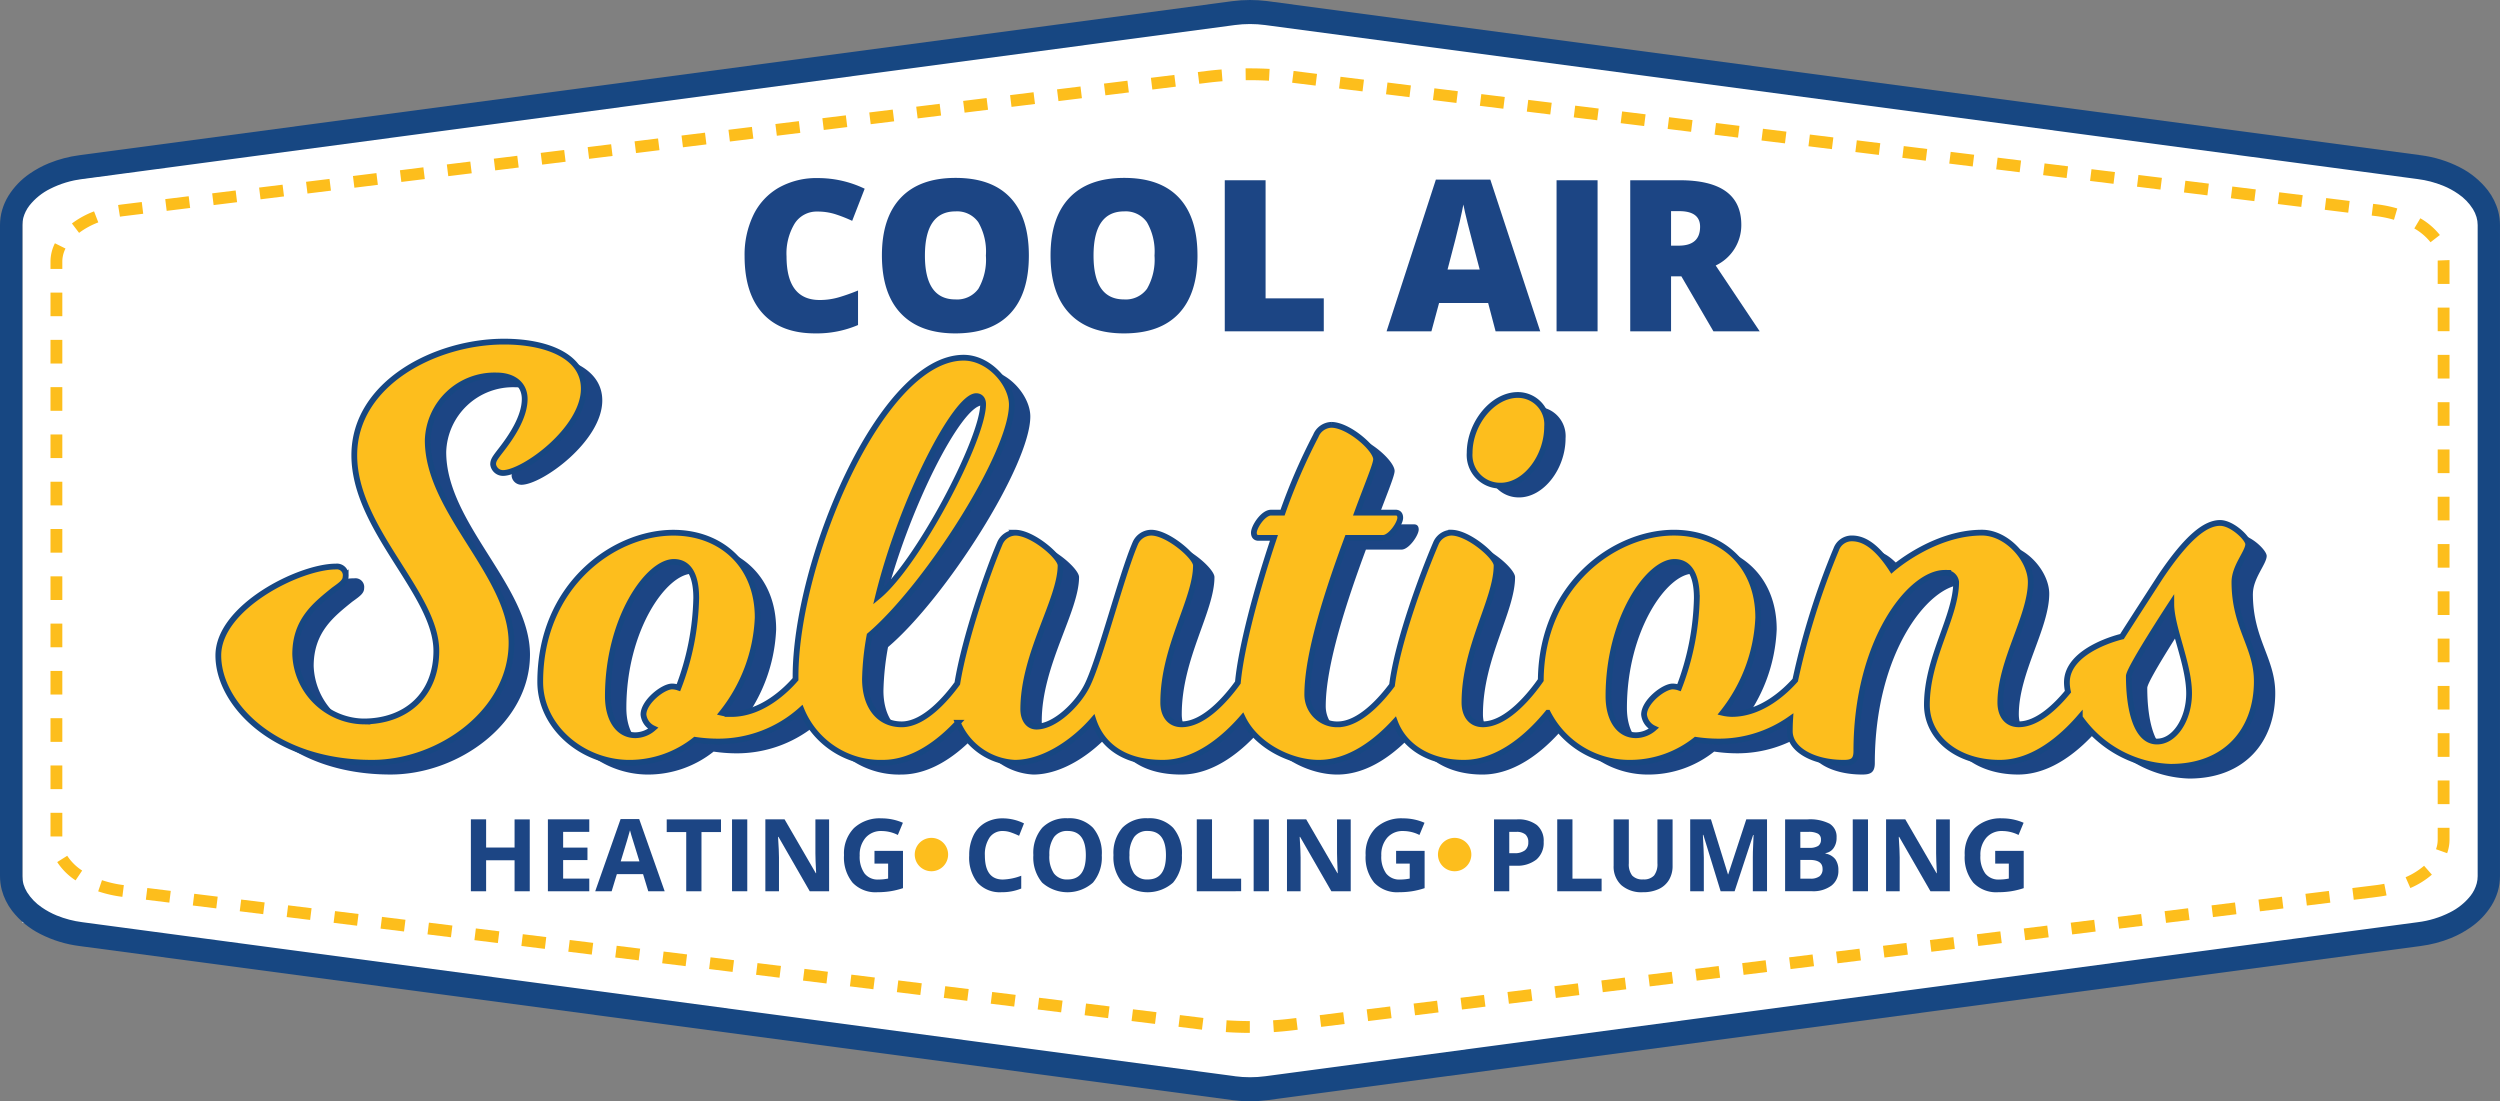 <?xml version="1.0" encoding="UTF-8"?> <svg xmlns="http://www.w3.org/2000/svg" xmlns:xlink="http://www.w3.org/1999/xlink" width="365.138" height="160.841" viewBox="0 0 365.138 160.841"><rect x="0" y="0" width="365.138" height="160.841" fill="#808080" stroke="none"/><defs><clipPath id="clip-path"><rect id="Rectangle_25700" data-name="Rectangle 25700" width="365.138" height="160.842" fill="none"></rect></clipPath><clipPath id="clip-path-2"><path id="Path_182133" data-name="Path 182133" d="M185.038.153l.142.018-.27-.035Zm-4.677,157.031L12,134.688a14.887,14.887,0,0,1-3.7-.97,11.466,11.466,0,0,1-2.2-1.193,7.516,7.516,0,0,1-2.151-2.216,4.925,4.925,0,0,1-.519-1.163,4.159,4.159,0,0,1-.169-1.171V32.866A4.123,4.123,0,0,1,3.4,31.825a5.135,5.135,0,0,1,.9-1.808,8.892,8.892,0,0,1,3.018-2.436A14.223,14.223,0,0,1,12,26.154L70.026,18.4,180.361,3.657a16.682,16.682,0,0,1,4.417,0l168.358,22.5a14.876,14.876,0,0,1,3.7.97,11.378,11.378,0,0,1,2.2,1.193,7.516,7.516,0,0,1,2.149,2.214,4.96,4.96,0,0,1,.521,1.164,4.114,4.114,0,0,1,.17,1.171v95.109a4.066,4.066,0,0,1-.135,1.041,5.137,5.137,0,0,1-.9,1.808,8.888,8.888,0,0,1-3.018,2.435,14.264,14.264,0,0,1-4.683,1.429l-168.358,22.5a16.541,16.541,0,0,1-2.209.146,16.727,16.727,0,0,1-2.208-.146M182.569,0a19.959,19.959,0,0,0-2.61.172L11.6,22.669a18.028,18.028,0,0,0-4.464,1.177,14.725,14.725,0,0,0-2.815,1.529,10.905,10.905,0,0,0-3.1,3.242,8.489,8.489,0,0,0-.9,2.022A7.909,7.909,0,0,0,0,32.866v95.109a7.974,7.974,0,0,0,.254,1.988,8.775,8.775,0,0,0,1.517,3.077,12.133,12.133,0,0,0,4.13,3.381,17.386,17.386,0,0,0,5.7,1.752l168.358,22.5a19.924,19.924,0,0,0,5.221,0l168.358-22.5A18.027,18.027,0,0,0,358,137a14.619,14.619,0,0,0,2.815-1.53,10.906,10.906,0,0,0,3.1-3.241,8.646,8.646,0,0,0,.9-2.022,7.909,7.909,0,0,0,.321-2.228V32.866a7.854,7.854,0,0,0-.256-1.988,8.748,8.748,0,0,0-1.514-3.077,12.189,12.189,0,0,0-4.13-3.383,17.433,17.433,0,0,0-5.7-1.75L185.038.153A19.905,19.905,0,0,0,182.569,0Z" transform="translate(0 0)" fill="none"></path></clipPath><linearGradient id="linear-gradient" y1="1" x2="0.004" y2="1" gradientUnits="objectBoundingBox"><stop offset="0" stop-color="#174782"></stop><stop offset="0.495" stop-color="#78b0df"></stop><stop offset="1" stop-color="#174782"></stop></linearGradient></defs><g id="cool-air-solutions-heating-cooling-plumbing" transform="translate(-906.5 323.718)"><g id="Group_74852" data-name="Group 74852" transform="translate(-1158.5 589.834)"><path id="Path_182162" data-name="Path 182162" d="M2067.506-886.814l178.755-24.914L2412.1-890.037l16.03,5.235v100.791l-3.739,4.679-178.128,24.454-178.755-24.454Z" transform="translate(0.779 0.567)" fill="#fff"></path><g id="Group_74851" data-name="Group 74851" transform="translate(2065 -913.552)"><g id="Group_74846" data-name="Group 74846" transform="translate(0 0)"><g id="Group_74845" data-name="Group 74845" clip-path="url(#clip-path)"><path id="Path_182124" data-name="Path 182124" d="M67.022,44.313c2.431,0,4.106,1.257,4.106,3.436,0,2.681-2.011,5.614-3.52,7.541-.838,1.09-1.088,1.425-1.088,2.011a1.453,1.453,0,0,0,1.424,1.257c3.017,0,11.816-6.369,11.816-12.319,0-4.776-5.446-6.871-11.648-6.871-10.056,0-21.872,6.118-21.872,16.592,0,10.811,11.983,20.2,11.983,28.576,0,6.368-4.358,10.308-10.643,10.308a10.174,10.174,0,0,1-9.972-9.806c0-4.944,2.933-7.207,5.615-9.385,1.173-.839,1.759-1.257,1.759-2.011a1.282,1.282,0,0,0-1.425-1.425c-5.362,0-17.178,5.95-17.178,12.989s8.129,15.67,22.458,15.67c9.972,0,20.364-7.541,20.364-17.513S56.966,64.173,56.966,53.783a9.761,9.761,0,0,1,10.056-9.47" transform="translate(8.206 12.247)" fill="#1c4584"></path><path id="Path_182125" data-name="Path 182125" d="M170.3,58.554c3.6,0,6.787-4.19,6.787-8.631a4.278,4.278,0,0,0-4.274-4.61c-3.687,0-7.038,4.19-7.038,8.464a4.469,4.469,0,0,0,4.525,4.776" transform="translate(51.571 14.096)" fill="#1c4584"></path><path id="Path_182126" data-name="Path 182126" d="M309.69,73.924c0-2.262,2.011-4.357,2.011-5.53,0-.838-2.347-3.1-4.106-3.1-2.1,0-4.776,2.011-8.715,7.877-3.856,5.95-5.615,8.715-5.615,8.715s-8.045,1.843-8.045,6.7a6.288,6.288,0,0,0,.156,1.349c-1.71,2.09-4.437,4.768-7.194,4.768-1.677,0-2.683-1.257-2.683-3.185,0-6.034,4.442-12.571,4.442-17.6,0-3.267-3.436-7.207-7.123-7.207-7.123,0-13.157,5.364-13.157,5.364-2.6-4.022-4.608-4.525-5.866-4.525a2.416,2.416,0,0,0-2.263,1.592,109.345,109.345,0,0,0-5.988,19.11c-1.37,1.551-4.868,4.94-9.263,4.94a6.5,6.5,0,0,1-1.34-.168,23.885,23.885,0,0,0,5.194-13.911c0-7.709-5.362-12.4-12.318-12.4-8.664,0-19.311,7.619-19.439,21.536-1.284,1.847-4.847,6.454-8.466,6.454-1.676,0-2.681-1.257-2.681-3.185,0-8.129,4.692-15,4.692-20.028,0-1.257-4.106-4.778-6.62-4.778a2.544,2.544,0,0,0-2.263,1.593c-1.8,4.193-5.6,14.272-6.39,20.676-1.573,2.11-4.734,5.722-7.939,5.722a4.347,4.347,0,0,1-4.441-4.358c0-6.034,3.1-15.42,5.866-22.877h5.2c1.09,0,2.513-2.1,2.513-2.933,0-.5-.252-.755-.67-.755h-5.615c1.509-4.105,2.766-7.039,2.766-7.793,0-1.508-4.022-5.028-6.537-5.028a2.541,2.541,0,0,0-2.262,1.593,85.381,85.381,0,0,0-4.862,11.228h-1.676c-1.173,0-2.513,2.1-2.513,2.933,0,.5.25.755.67.755h2.263c-2.6,7.729-4.808,16.117-5.273,21.131-1.451,2.019-4.81,6.1-8.218,6.1-1.676,0-2.681-1.257-2.681-3.185,0-8.129,4.776-15,4.776-20.028,0-1.257-4.106-4.778-6.537-4.778a2.565,2.565,0,0,0-2.346,1.593c-2.011,4.692-5.2,17.179-7.039,20.782-1.341,2.681-4.694,5.95-7.375,5.95-1.257,0-1.927-1.173-1.927-2.513,0-8.129,5.448-16.006,5.448-21.034,0-1.257-4.106-4.778-6.621-4.778a2.544,2.544,0,0,0-2.263,1.593c-1.682,3.925-5.124,13.776-6.2,20.421-1.5,2.058-4.788,5.976-8.125,5.976-3.435,0-5.362-2.766-5.362-6.621a39.435,39.435,0,0,1,.67-6.369c8.38-7.122,20.782-26.564,20.782-33.687,0-3.017-3.269-6.871-7.039-6.871-12.067,0-24.553,29.749-24.553,46.592,0,.122,0,.243,0,.363-1.27,1.472-4.851,5.084-9.389,5.084a6.51,6.51,0,0,1-1.341-.168A23.878,23.878,0,0,0,94,79.12c0-7.709-5.364-12.4-12.319-12.4-8.715,0-19.441,7.71-19.441,21.789,0,6.536,6.118,11.815,13.073,11.815a15.4,15.4,0,0,0,9.553-3.352,23.184,23.184,0,0,0,3.269.252,18.147,18.147,0,0,0,12.26-4.66,12.479,12.479,0,0,0,11.873,7.76c4.518,0,8.388-3.056,10.978-5.841a9.568,9.568,0,0,0,8.3,5.841c4.358,0,8.8-3.185,11.481-6.285,1.006,3.1,3.771,6.285,10.14,6.285,4.934,0,9.1-3.646,11.662-6.6,1.893,4.008,6.934,6.6,11.13,6.6,4.6,0,8.529-3.169,11.118-5.992,1.353,3.653,5.067,5.992,10.082,5.992,5.332,0,9.765-4.258,12.251-7.3a13.378,13.378,0,0,0,12.05,7.3A15.4,15.4,0,0,0,231,96.969a23.184,23.184,0,0,0,3.269.252A18.1,18.1,0,0,0,244.8,93.934c-.037.6-.055,1.2-.055,1.778,0,2.682,3.436,4.61,7.877,4.61,1.173,0,1.843-.252,1.843-1.676,0-16.09,7.877-26.062,12.9-26.062a1.53,1.53,0,0,1,1.677,1.34c0,5.028-4.274,11.062-4.274,17.933,0,4.694,4.274,8.464,10.642,8.464,4.952,0,9.126-3.671,11.688-6.631a16.812,16.812,0,0,0,13.284,7.218c8.045,0,12.569-5.278,12.569-12.485,0-5.112-3.267-7.877-3.267-14.5M124.081,46.406c.586,0,1.006.418,1.006,1.172,0,5.112-9.554,23.3-15.336,28.073,3.436-13.995,11.313-29.245,14.33-29.245M82.432,89.344a3.016,3.016,0,0,0-.923-.168c-1.34,0-4.189,2.263-4.189,4.106a2.512,2.512,0,0,0,1.424,2.011,4.063,4.063,0,0,1-2.6,1.006c-2.515,0-4.022-2.347-4.022-5.7,0-11.313,5.866-19.61,9.636-19.61,1.927,0,3.269,1.509,3.269,5.28a38.528,38.528,0,0,1-2.6,13.073m146.142,0a3.015,3.015,0,0,0-.922-.168c-1.341,0-4.19,2.263-4.19,4.106a2.511,2.511,0,0,0,1.425,2.011,4.069,4.069,0,0,1-2.6,1.006c-2.513,0-4.022-2.347-4.022-5.7,0-11.313,5.866-19.61,9.638-19.61,1.927,0,3.267,1.509,3.267,5.28a38.528,38.528,0,0,1-2.6,13.073m69.8,7.877c-3.017,0-4.106-4.692-4.106-9.553,0-1.09,6.2-10.559,6.2-10.559,0,3.436,2.6,8.8,2.6,13.073,0,3.771-2.1,7.039-4.692,7.039" transform="translate(19.361 12.804)" fill="#1c4584"></path><path id="Path_182127" data-name="Path 182127" d="M64.962,43c2.431,0,4.106,1.257,4.106,3.436,0,2.681-2.011,5.614-3.52,7.541-.838,1.09-1.088,1.425-1.088,2.011a1.453,1.453,0,0,0,1.424,1.257c3.017,0,11.816-6.369,11.816-12.319,0-4.776-5.446-6.871-11.648-6.871C56,38.058,44.18,44.176,44.18,54.65c0,10.811,11.983,20.2,11.983,28.576,0,6.368-4.358,10.308-10.643,10.308a10.174,10.174,0,0,1-9.972-9.806c0-4.944,2.933-7.207,5.615-9.385,1.173-.839,1.759-1.257,1.759-2.011A1.282,1.282,0,0,0,41.5,70.907c-5.362,0-17.178,5.95-17.178,12.989s8.129,15.67,22.458,15.67c9.972,0,20.364-7.541,20.364-17.514S54.906,62.862,54.906,52.472A9.761,9.761,0,0,1,64.962,43" transform="translate(7.566 11.839)" fill="#fdbe1d"></path><path id="Path_182128" data-name="Path 182128" d="M64.962,43c2.431,0,4.106,1.257,4.106,3.436,0,2.681-2.011,5.614-3.52,7.541-.838,1.09-1.088,1.425-1.088,2.011a1.453,1.453,0,0,0,1.424,1.257c3.017,0,11.816-6.369,11.816-12.319,0-4.776-5.446-6.871-11.648-6.871C56,38.058,44.18,44.176,44.18,54.65c0,10.811,11.983,20.2,11.983,28.576,0,6.368-4.358,10.308-10.643,10.308a10.174,10.174,0,0,1-9.972-9.806c0-4.944,2.933-7.207,5.615-9.385,1.173-.839,1.759-1.257,1.759-2.011A1.282,1.282,0,0,0,41.5,70.907c-5.362,0-17.178,5.95-17.178,12.989s8.129,15.67,22.458,15.67c9.972,0,20.364-7.541,20.364-17.514S54.906,62.862,54.906,52.472A9.761,9.761,0,0,1,64.962,43Z" transform="translate(7.566 11.839)" fill="none" stroke="#174782" stroke-miterlimit="10" stroke-width="0.843"></path><path id="Path_182129" data-name="Path 182129" d="M168.243,57.243c3.6,0,6.787-4.19,6.787-8.631A4.278,4.278,0,0,0,170.756,44c-3.687,0-7.038,4.19-7.038,8.464a4.469,4.469,0,0,0,4.525,4.776" transform="translate(50.931 13.688)" fill="#fdbe1d"></path><path id="Path_182130" data-name="Path 182130" d="M168.243,57.243c3.6,0,6.787-4.19,6.787-8.631A4.278,4.278,0,0,0,170.756,44c-3.687,0-7.038,4.19-7.038,8.464A4.469,4.469,0,0,0,168.243,57.243Z" transform="translate(50.931 13.688)" fill="none" stroke="#174782" stroke-miterlimit="10" stroke-width="0.843"></path><path id="Path_182131" data-name="Path 182131" d="M307.63,72.613c0-2.262,2.011-4.357,2.011-5.53,0-.838-2.347-3.1-4.106-3.1-2.1,0-4.776,2.011-8.715,7.877-3.856,5.95-5.615,8.715-5.615,8.715s-8.045,1.843-8.045,6.7a6.288,6.288,0,0,0,.156,1.349c-1.71,2.09-4.437,4.768-7.194,4.768-1.677,0-2.682-1.257-2.682-3.185,0-6.034,4.442-12.571,4.442-17.6,0-3.267-3.436-7.207-7.123-7.207-7.123,0-13.157,5.364-13.157,5.364-2.6-4.022-4.608-4.525-5.866-4.525a2.416,2.416,0,0,0-2.263,1.592,109.351,109.351,0,0,0-5.988,19.11c-1.37,1.551-4.868,4.94-9.263,4.94a6.5,6.5,0,0,1-1.34-.168,23.885,23.885,0,0,0,5.195-13.911c0-7.709-5.362-12.4-12.318-12.4-8.664,0-19.311,7.619-19.44,21.536-1.284,1.847-4.847,6.454-8.466,6.454-1.676,0-2.681-1.257-2.681-3.185,0-8.129,4.692-15,4.692-20.028,0-1.257-4.106-4.778-6.62-4.778A2.544,2.544,0,0,0,190.983,67c-1.8,4.193-5.6,14.272-6.39,20.676-1.573,2.11-4.734,5.722-7.939,5.722a4.347,4.347,0,0,1-4.441-4.358c0-6.034,3.1-15.42,5.866-22.877h5.2c1.09,0,2.513-2.1,2.513-2.933,0-.5-.252-.755-.67-.755H179.5c1.509-4.105,2.766-7.039,2.766-7.793,0-1.508-4.022-5.028-6.537-5.028a2.541,2.541,0,0,0-2.262,1.593,85.379,85.379,0,0,0-4.862,11.228h-1.676c-1.173,0-2.513,2.1-2.513,2.933,0,.5.25.755.67.755h2.263c-2.6,7.729-4.808,16.117-5.273,21.131-1.451,2.019-4.81,6.1-8.218,6.1-1.676,0-2.681-1.257-2.681-3.185,0-8.129,4.776-15,4.776-20.028,0-1.257-4.106-4.778-6.537-4.778A2.565,2.565,0,0,0,147.075,67c-2.011,4.692-5.2,17.179-7.039,20.782-1.341,2.681-4.694,5.95-7.375,5.95-1.257,0-1.927-1.173-1.927-2.513,0-8.129,5.448-16.006,5.448-21.034,0-1.257-4.106-4.778-6.621-4.778A2.544,2.544,0,0,0,127.3,67c-1.682,3.925-5.124,13.776-6.2,20.421-1.5,2.058-4.788,5.976-8.125,5.976-3.435,0-5.362-2.766-5.362-6.621a39.435,39.435,0,0,1,.67-6.369c8.38-7.122,20.782-26.564,20.782-33.687,0-3.017-3.269-6.871-7.039-6.871-12.067,0-24.553,29.749-24.553,46.592,0,.122,0,.243,0,.363-1.27,1.472-4.851,5.084-9.389,5.084a6.509,6.509,0,0,1-1.341-.168,23.877,23.877,0,0,0,5.2-13.911c0-7.709-5.364-12.4-12.319-12.4-8.715,0-19.441,7.71-19.441,21.789,0,6.536,6.118,11.816,13.073,11.816A15.4,15.4,0,0,0,82.8,95.658a23.184,23.184,0,0,0,3.269.252,18.147,18.147,0,0,0,12.26-4.66,12.479,12.479,0,0,0,11.873,7.76c4.518,0,8.388-3.056,10.978-5.841a9.568,9.568,0,0,0,8.3,5.841c4.358,0,8.8-3.185,11.481-6.285,1.006,3.1,3.771,6.285,10.14,6.285,4.934,0,9.1-3.646,11.662-6.6,1.893,4.008,6.934,6.6,11.13,6.6,4.6,0,8.529-3.169,11.118-5.992,1.353,3.653,5.067,5.992,10.082,5.992,5.332,0,9.765-4.258,12.251-7.3a13.378,13.378,0,0,0,12.05,7.3,15.4,15.4,0,0,0,9.553-3.352,23.185,23.185,0,0,0,3.269.252,18.1,18.1,0,0,0,10.529-3.287c-.037.6-.055,1.2-.055,1.778,0,2.682,3.436,4.61,7.877,4.61,1.173,0,1.843-.252,1.843-1.676,0-16.09,7.877-26.062,12.9-26.062a1.53,1.53,0,0,1,1.677,1.34c0,5.028-4.274,11.062-4.274,17.933,0,4.694,4.274,8.464,10.642,8.464,4.952,0,9.126-3.671,11.688-6.631A16.813,16.813,0,0,0,298.328,99.6c8.045,0,12.569-5.278,12.569-12.485,0-5.112-3.267-7.877-3.267-14.5M123.862,45.462c.587,0,1.006.42,1.006,1.173,0,5.112-9.553,23.3-15.334,28.073,3.435-13.995,11.312-29.246,14.329-29.246M80.372,88.033a3.017,3.017,0,0,0-.923-.168c-1.34,0-4.189,2.263-4.189,4.106a2.513,2.513,0,0,0,1.424,2.011,4.063,4.063,0,0,1-2.6,1.006c-2.515,0-4.022-2.347-4.022-5.7,0-11.313,5.866-19.61,9.636-19.61,1.927,0,3.269,1.509,3.269,5.28a38.528,38.528,0,0,1-2.6,13.073m146.142,0a3.015,3.015,0,0,0-.922-.168c-1.341,0-4.19,2.263-4.19,4.106a2.511,2.511,0,0,0,1.425,2.011,4.069,4.069,0,0,1-2.6,1.006c-2.513,0-4.022-2.347-4.022-5.7,0-11.313,5.866-19.61,9.638-19.61,1.927,0,3.267,1.509,3.267,5.28a38.528,38.528,0,0,1-2.6,13.073m69.8,7.877c-3.017,0-4.106-4.692-4.106-9.553,0-1.09,6.2-10.559,6.2-10.559,0,3.436,2.6,8.8,2.6,13.073,0,3.771-2.1,7.039-4.692,7.039" transform="translate(18.72 12.396)" fill="#fdbe1d"></path><path id="Path_182132" data-name="Path 182132" d="M307.63,72.613c0-2.262,2.011-4.357,2.011-5.53,0-.838-2.347-3.1-4.106-3.1-2.1,0-4.776,2.011-8.715,7.877-3.856,5.95-5.615,8.715-5.615,8.715s-8.045,1.843-8.045,6.7a6.288,6.288,0,0,0,.156,1.349c-1.71,2.09-4.437,4.768-7.194,4.768-1.677,0-2.682-1.257-2.682-3.185,0-6.034,4.442-12.571,4.442-17.6,0-3.267-3.436-7.207-7.123-7.207-7.123,0-13.157,5.364-13.157,5.364-2.6-4.022-4.608-4.525-5.866-4.525a2.416,2.416,0,0,0-2.263,1.592,109.351,109.351,0,0,0-5.988,19.11c-1.37,1.551-4.868,4.94-9.263,4.94a6.5,6.5,0,0,1-1.34-.168,23.885,23.885,0,0,0,5.195-13.911c0-7.709-5.362-12.4-12.318-12.4-8.664,0-19.311,7.619-19.44,21.536-1.284,1.847-4.847,6.454-8.466,6.454-1.676,0-2.681-1.257-2.681-3.185,0-8.129,4.692-15,4.692-20.028,0-1.257-4.106-4.778-6.62-4.778A2.544,2.544,0,0,0,190.983,67c-1.8,4.193-5.6,14.272-6.39,20.676-1.573,2.11-4.734,5.722-7.939,5.722a4.347,4.347,0,0,1-4.441-4.358c0-6.034,3.1-15.42,5.866-22.877h5.2c1.09,0,2.513-2.1,2.513-2.933,0-.5-.252-.755-.67-.755H179.5c1.509-4.105,2.766-7.039,2.766-7.793,0-1.508-4.022-5.028-6.537-5.028a2.541,2.541,0,0,0-2.262,1.593,85.379,85.379,0,0,0-4.862,11.228h-1.676c-1.173,0-2.513,2.1-2.513,2.933,0,.5.25.755.67.755h2.263c-2.6,7.729-4.808,16.117-5.273,21.131-1.451,2.019-4.81,6.1-8.218,6.1-1.676,0-2.681-1.257-2.681-3.185,0-8.129,4.776-15,4.776-20.028,0-1.257-4.106-4.778-6.537-4.778A2.565,2.565,0,0,0,147.075,67c-2.011,4.692-5.2,17.179-7.039,20.782-1.341,2.681-4.694,5.95-7.375,5.95-1.257,0-1.927-1.173-1.927-2.513,0-8.129,5.448-16.006,5.448-21.034,0-1.257-4.106-4.778-6.621-4.778A2.544,2.544,0,0,0,127.3,67c-1.682,3.925-5.124,13.776-6.2,20.421-1.5,2.058-4.788,5.976-8.125,5.976-3.435,0-5.362-2.766-5.362-6.621a39.435,39.435,0,0,1,.67-6.369c8.38-7.122,20.782-26.564,20.782-33.687,0-3.017-3.269-6.871-7.039-6.871-12.067,0-24.553,29.749-24.553,46.592,0,.122,0,.243,0,.363-1.27,1.472-4.851,5.084-9.389,5.084a6.509,6.509,0,0,1-1.341-.168,23.877,23.877,0,0,0,5.2-13.911c0-7.709-5.364-12.4-12.319-12.4-8.715,0-19.441,7.71-19.441,21.789,0,6.536,6.118,11.816,13.073,11.816A15.4,15.4,0,0,0,82.8,95.658a23.184,23.184,0,0,0,3.269.252,18.147,18.147,0,0,0,12.26-4.66,12.479,12.479,0,0,0,11.873,7.76c4.518,0,8.388-3.056,10.978-5.841a9.568,9.568,0,0,0,8.3,5.841c4.358,0,8.8-3.185,11.481-6.285,1.006,3.1,3.771,6.285,10.14,6.285,4.934,0,9.1-3.646,11.662-6.6,1.893,4.008,6.934,6.6,11.13,6.6,4.6,0,8.529-3.169,11.118-5.992,1.353,3.653,5.067,5.992,10.082,5.992,5.332,0,9.765-4.258,12.251-7.3a13.378,13.378,0,0,0,12.05,7.3,15.4,15.4,0,0,0,9.553-3.352,23.185,23.185,0,0,0,3.269.252,18.1,18.1,0,0,0,10.529-3.287c-.037.6-.055,1.2-.055,1.778,0,2.682,3.436,4.61,7.877,4.61,1.173,0,1.843-.252,1.843-1.676,0-16.09,7.877-26.062,12.9-26.062a1.53,1.53,0,0,1,1.677,1.34c0,5.028-4.274,11.062-4.274,17.933,0,4.694,4.274,8.464,10.642,8.464,4.952,0,9.126-3.671,11.688-6.631A16.813,16.813,0,0,0,298.328,99.6c8.045,0,12.569-5.278,12.569-12.485C310.9,82,307.63,79.234,307.63,72.613ZM123.862,45.462c.587,0,1.006.42,1.006,1.173,0,5.112-9.553,23.3-15.334,28.073C112.968,60.714,120.845,45.462,123.862,45.462ZM80.372,88.033a3.017,3.017,0,0,0-.923-.168c-1.34,0-4.189,2.263-4.189,4.106a2.513,2.513,0,0,0,1.424,2.011,4.063,4.063,0,0,1-2.6,1.006c-2.515,0-4.022-2.347-4.022-5.7,0-11.313,5.866-19.61,9.636-19.61,1.927,0,3.269,1.509,3.269,5.28A38.528,38.528,0,0,1,80.372,88.033Zm146.142,0a3.015,3.015,0,0,0-.922-.168c-1.341,0-4.19,2.263-4.19,4.106a2.511,2.511,0,0,0,1.425,2.011,4.069,4.069,0,0,1-2.6,1.006c-2.513,0-4.022-2.347-4.022-5.7,0-11.313,5.866-19.61,9.638-19.61,1.927,0,3.267,1.509,3.267,5.28A38.528,38.528,0,0,1,226.514,88.033Zm69.8,7.877c-3.017,0-4.106-4.692-4.106-9.553,0-1.09,6.2-10.559,6.2-10.559,0,3.436,2.6,8.8,2.6,13.073C301.009,92.642,298.914,95.91,296.317,95.91Z" transform="translate(18.72 12.396)" fill="none" stroke="#174782" stroke-miterlimit="10" stroke-width="0.843"></path></g></g><g id="Group_74848" data-name="Group 74848" transform="translate(0 0)"><g id="Group_74847" data-name="Group 74847" clip-path="url(#clip-path-2)"><rect id="Rectangle_25701" data-name="Rectangle 25701" width="365.138" height="160.842" transform="translate(0 0)" fill="url(#linear-gradient)"></rect></g></g><g id="Group_74850" data-name="Group 74850" transform="translate(0 0)"><g id="Group_74849" data-name="Group 74849" clip-path="url(#clip-path)"><path id="Path_182134" data-name="Path 182134" d="M346.487,126.716c-.4.08-.817.147-1.24.2l-3.428.422.211,1.714,3.428-.422c.464-.056.919-.13,1.362-.216Zm5.813-2.634a10.469,10.469,0,0,1-2.7,1.674l.694,1.581a12.194,12.194,0,0,0,3.145-1.956Zm1.988-5.546v1.729a4.129,4.129,0,0,1-.246,1.4l1.626.582a5.878,5.878,0,0,0,.347-1.978v-1.729Zm0-3.455h1.727v-3.453h-1.727Zm0-6.907h1.727v-3.453h-1.727Zm0-6.907h1.727V97.815h-1.727Zm0-6.907h1.727V90.908h-1.727Zm0-6.907h1.727V84h-1.727Zm0-6.908h1.727V77.093h-1.727Zm0-6.907h1.727V70.186h-1.727Zm0-6.907h1.727V63.279h-1.727Zm0-6.907h1.727V56.373h-1.727Zm0-6.908h1.727V49.464h-1.727Zm0-6.907h1.727V42.558h-1.727Zm0-10.326,0,.156V39.1h1.727V35.841l0-.224ZM350.872,31a8.331,8.331,0,0,1,2.368,2.014l1.365-1.058a10.072,10.072,0,0,0-2.854-2.443Zm-6.224-1.881.6.073a16.706,16.706,0,0,1,2.652.543l.486-1.657a18.362,18.362,0,0,0-2.928-.6l-.6-.073Zm-6.856-.844,3.427.422.211-1.714L338,26.561Zm-6.856-.843,3.427.421.211-1.714-3.427-.422Zm-6.856-.844,3.428.422.211-1.714-3.428-.422Zm-6.854-.844,3.427.422.211-1.714-3.428-.422Zm-6.856-.843,3.427.421.211-1.714-3.427-.422Zm-6.856-.844,3.427.422.211-1.714-3.427-.422Zm-6.856-.844,3.429.422.211-1.714-3.429-.422Zm-6.854-.843,3.427.421.211-1.714-3.428-.422Zm-6.856-.844,3.427.422.211-1.715-3.427-.421Zm-6.856-.844,3.427.422.211-1.714-3.427-.422Zm-6.856-.844,3.429.422.211-1.714-3.428-.422Zm-6.854-.843,3.427.422.211-1.715-3.428-.421Zm-6.856-.844,3.427.422.211-1.714-3.427-.422Zm-6.856-.844,3.427.422.211-1.714-3.427-.422Zm-6.856-.843,3.428.422.211-1.715-3.428-.422Zm-6.856-.844,3.428.422.211-1.714-3.429-.422Zm-6.854-.844,3.427.422.211-1.714-3.427-.422Zm-6.856-.843,3.427.421.211-1.714-3.427-.422Zm-6.856-.844,3.428.422.211-1.714-3.429-.422Zm-6.854-.844,3.427.422.211-1.714-3.428-.422Zm-6.856-.843,3.427.421.211-1.714L200.9,9.682Zm-6.856-.844,3.427.422.211-1.715-3.427-.421Zm-6.854-.844.035.005,3.392.417.211-1.714L187.222,8l-.037,0Zm-6.777-.37c.207,0,.414,0,.62,0q1.388,0,2.774.076l.094-1.724q-1.432-.079-2.869-.079-.321,0-.641,0Zm-6.787.524,1.217-.149c.722-.089,1.45-.163,2.179-.22l-.136-1.721q-1.131.088-2.254.227l-1.217.151Zm-6.854.843,3.427-.421-.211-1.715-3.427.422Zm-6.856.844,3.427-.422-.211-1.714-3.427.422Zm-6.856.844,3.427-.422-.21-1.714-3.428.422Zm-6.856.843,3.429-.421-.211-1.715-3.428.422Zm-6.854.844,3.427-.422-.211-1.714-3.427.422Zm-6.856.844,3.427-.422-.211-1.714-3.427.422Zm-6.856.844,3.428-.422-.211-1.714-3.428.421Zm-6.856.843L122,16.192l-.211-1.714-3.428.422Zm-6.854.844,3.427-.422-.211-1.714-3.427.422Zm-6.856.844,3.427-.422-.211-1.714-3.427.421ZM98,19.146l3.428-.422-.211-1.714-3.428.422Zm-6.856.844,3.428-.422-.211-1.714-3.428.422Zm-6.854.844,3.427-.422L87.509,18.7l-3.427.422Zm-6.856.843,3.427-.421-.211-1.715-3.427.422Zm-6.856.844L74.01,22.1,73.8,20.386l-3.428.422Zm-6.856.844,3.428-.422-.211-1.714-3.429.422Zm-6.854.843,3.427-.421-.211-1.715L56.66,22.5Zm-6.856.844,3.427-.422-.211-1.714L49.8,23.34ZM43.16,25.9l3.428-.422-.211-1.714-3.428.422Zm-6.856.844,3.428-.422-.211-1.714-3.428.421Zm-6.854.843,3.427-.422-.211-1.714-3.427.422Zm-6.856.844,3.427-.422-.211-1.714-3.427.422Zm-6.824.851c.206-.033.413-.062.623-.088l2.773-.341-.21-1.714-2.774.341c-.229.029-.458.06-.683.1ZM9.8,31.645a11.4,11.4,0,0,1,2.808-1.53l-.62-1.611a13.147,13.147,0,0,0-3.233,1.767ZM7.352,36.912V35.841a4.242,4.242,0,0,1,.465-1.908l-1.546-.77a5.97,5.97,0,0,0-.646,2.677v1.071Zm0,3.453H5.625v3.453H7.352Zm0,6.907H5.625v3.453H7.352Zm0,6.908H5.625v3.453H7.352Zm0,6.907H5.625v3.453H7.352Zm0,6.907H5.625v3.453H7.352Zm0,6.907H5.625v3.453H7.352Zm0,6.908H5.625v3.453H7.352Zm0,6.907H5.625v3.453H7.352Zm0,6.907H5.625v3.453H7.352Zm0,6.907H5.625v3.453H7.352Zm0,6.908H5.625v3.453H7.352Zm0,6.907H5.625V119.8H7.352Zm2.9,8.438a7.447,7.447,0,0,1-2.183-2.159l-1.462.919a9.153,9.153,0,0,0,2.681,2.673Zm6.086,2.125a16.34,16.34,0,0,1-3.192-.722l-.555,1.635a18.1,18.1,0,0,0,3.531.8Zm6.853.844-3.427-.422-.211,1.714,3.427.422Zm6.856.843-3.428-.421-.21,1.714,3.427.422Zm6.856.844-3.428-.422-.211,1.714,3.428.422Zm6.854.844-3.427-.422-.211,1.714,3.427.422Zm6.856.844-3.427-.422-.211,1.714,3.427.422Zm6.856.843-3.428-.422-.21,1.715,3.427.421Zm6.856.844-3.428-.422-.211,1.714,3.428.422Zm6.854.844-3.427-.422-.211,1.714,3.427.422Zm6.856.843-3.427-.422L74.4,135.8l3.427.421Zm6.856.844-3.428-.422-.21,1.714,3.427.422Zm6.856.844-3.428-.422-.211,1.714,3.428.422Zm6.854.843-3.427-.421-.211,1.714,3.427.422Zm6.856.844-3.427-.422-.211,1.714,3.427.422Zm6.856.844-3.428-.422-.21,1.714,3.427.422Zm6.856.844-3.428-.422-.211,1.714,3.429.422Zm6.854.843-3.427-.422-.211,1.714,3.427.422Zm6.856.844-3.427-.422-.211,1.714,3.427.422Zm6.856.844-3.429-.422-.211,1.714,3.428.422Zm6.856.843-3.428-.422-.211,1.715,3.428.421Zm6.854.844-3.427-.422-.211,1.714,3.427.422Zm6.856.844-3.427-.422-.211,1.714,3.427.422Zm6.856.843-3.428-.421-.21,1.714,3.427.422Zm6.856.844-3.428-.422-.211,1.714,3.428.422Zm6.781.454q-1.7,0-3.393-.114l-.115,1.723q1.748.118,3.508.118Zm6.781-.447-.561.069q-1.406.173-2.825.267l.114,1.723q1.467-.1,2.922-.277l.561-.069-.21-1.714Zm6.856-.843L191,145.9l.211,1.715,3.427-.422Zm6.856-.844-3.427.422.211,1.714,3.427-.422Zm6.856-.844-3.428.422.211,1.714,3.428-.422Zm6.854-.843-3.427.421.211,1.715,3.427-.422Zm6.856-.844-3.427.422.211,1.714,3.427-.422Zm6.856-.844-3.427.422.211,1.714,3.427-.422Zm6.856-.844-3.429.422.211,1.714,3.428-.421Zm6.854-.843-3.427.422.211,1.714,3.427-.422Zm6.856-.844-3.427.422.211,1.714,3.427-.422Zm6.856-.844-3.427.422.211,1.714,3.427-.421Zm6.856-.843-3.428.421.211,1.715,3.428-.422Zm6.854-.844-3.427.422.211,1.714,3.427-.422Zm6.856-.844-3.427.422.211,1.714,3.427-.422Zm6.856-.843-3.427.421.21,1.715,3.429-.422Zm6.856-.844-3.429.422.211,1.714,3.428-.422Zm6.854-.844-3.427.422.211,1.714,3.427-.422Zm6.856-.844-3.427.422.211,1.715,3.427-.422Zm6.856-.843-3.427.422.211,1.714,3.427-.422Zm6.856-.844-3.428.422.211,1.714,3.428-.422Zm6.854-.844-3.427.422.211,1.714,3.427-.421Zm6.856-.843-3.427.422.211,1.714,3.427-.422Zm6.856-.844-3.427.422.211,1.714,3.427-.422Z" transform="translate(1.75 2.367)" fill="#fdbe1c"></path><path id="Path_182135" data-name="Path 182135" d="M93.587,24.728a3.8,3.8,0,0,0-3.321,1.742,8.423,8.423,0,0,0-1.192,4.806q0,6.37,4.844,6.369a9.924,9.924,0,0,0,2.837-.408,28.208,28.208,0,0,0,2.761-.981V41.3a15.291,15.291,0,0,1-6.247,1.222q-5,0-7.658-2.9t-2.664-8.375a13.358,13.358,0,0,1,1.29-6.022,9.232,9.232,0,0,1,3.713-3.992,11.2,11.2,0,0,1,5.7-1.395,15.677,15.677,0,0,1,6.836,1.554l-1.825,4.692a20.773,20.773,0,0,0-2.445-.965,8.573,8.573,0,0,0-2.626-.392" transform="translate(25.804 6.172)" fill="#1c4584"></path><path id="Path_182136" data-name="Path 182136" d="M119.707,31.164q0,5.569-2.731,8.467t-8,2.9q-5.194,0-7.961-2.913t-2.77-8.481q0-5.509,2.755-8.413t8.006-2.905q5.269,0,7.985,2.882t2.717,8.467m-15.182,0q0,6.4,4.452,6.4a3.83,3.83,0,0,0,3.358-1.555,8.52,8.52,0,0,0,1.095-4.844,8.571,8.571,0,0,0-1.11-4.882,3.787,3.787,0,0,0-3.313-1.577q-4.48,0-4.481,6.46" transform="translate(30.563 6.164)" fill="#1c4584"></path><path id="Path_182137" data-name="Path 182137" d="M138.493,31.164q0,5.569-2.731,8.467t-8,2.9q-5.194,0-7.961-2.913t-2.77-8.481q0-5.509,2.755-8.413t8.005-2.905q5.269,0,7.984,2.882t2.717,8.467m-15.182,0q0,6.4,4.452,6.4a3.83,3.83,0,0,0,3.358-1.555,8.52,8.52,0,0,0,1.095-4.844,8.571,8.571,0,0,0-1.111-4.882,3.787,3.787,0,0,0-3.313-1.577q-4.48,0-4.481,6.46" transform="translate(36.407 6.164)" fill="#1c4584"></path><path id="Path_182138" data-name="Path 182138" d="M136.439,42.144V20.08H142.4V37.33h8.5v4.814Z" transform="translate(42.445 6.247)" fill="#1c4584"></path><path id="Path_182139" data-name="Path 182139" d="M170.387,42.166,169.3,38.03h-7.168l-1.118,4.136h-6.549l7.2-22.156h7.954l7.288,22.156Zm-2.323-9.026-.952-3.623q-.332-1.206-.806-3.124t-.625-2.745q-.138.769-.538,2.534t-1.773,6.958Z" transform="translate(48.052 6.225)" fill="#1c4584"></path><rect id="Rectangle_25702" data-name="Rectangle 25702" width="5.99" height="22.064" transform="translate(227.344 26.327)" fill="#1c4584"></rect><path id="Path_182140" data-name="Path 182140" d="M187.57,34.115v8.029h-5.962V20.08h7.229q9,0,8.994,6.52a6.516,6.516,0,0,1-3.742,5.931l6.428,9.613h-6.76l-4.679-8.029Zm0-4.483h1.117q3.123,0,3.123-2.761,0-2.279-3.064-2.28H187.57Z" transform="translate(56.496 6.247)" fill="#1c4584"></path><path id="Path_182141" data-name="Path 182141" d="M61.056,101.776H58.838v-4.53H54.682v4.53H52.456v-10.5h2.226v4.114h4.156V91.279h2.218Z" transform="translate(16.318 28.396)" fill="#1c4584"></path><path id="Path_182142" data-name="Path 182142" d="M67.081,101.776H61.036v-10.5h6.045V93.1H63.262v2.3h3.553v1.824H63.262v2.707h3.819Z" transform="translate(18.987 28.396)" fill="#1c4584"></path><path id="Path_182143" data-name="Path 182143" d="M74.055,101.786l-.76-2.5H69.467l-.76,2.5h-2.4l3.705-10.539h2.721l3.718,10.539Zm-1.291-4.365q-1.056-3.4-1.188-3.841t-.19-.7q-.238.92-1.357,4.546Z" transform="translate(20.628 28.386)" fill="#1c4584"></path><path id="Path_182144" data-name="Path 182144" d="M79.347,101.776H77.122V93.132h-2.85V91.279H82.2v1.853h-2.85Z" transform="translate(23.105 28.396)" fill="#1c4584"></path><rect id="Rectangle_25703" data-name="Rectangle 25703" width="2.226" height="10.497" transform="translate(106.917 119.675)" fill="#1c4584"></rect><path id="Path_182145" data-name="Path 182145" d="M94.572,101.776H91.744l-4.566-7.941h-.064q.136,2.106.136,3v4.94H85.261v-10.5h2.807l4.559,7.861h.051q-.108-2.045-.108-2.894V91.279h2Z" transform="translate(26.524 28.396)" fill="#1c4584"></path><path id="Path_182146" data-name="Path 182146" d="M98.473,95.918h4.164v5.441a11.618,11.618,0,0,1-1.906.463,12.325,12.325,0,0,1-1.826.132,4.623,4.623,0,0,1-3.629-1.395,5.809,5.809,0,0,1-1.253-4.011,5.288,5.288,0,0,1,1.454-3.962,5.519,5.519,0,0,1,4.032-1.421,7.81,7.81,0,0,1,3.115.645l-.739,1.782a5.283,5.283,0,0,0-2.39-.576,2.953,2.953,0,0,0-2.311.969,3.764,3.764,0,0,0-.869,2.608,4.185,4.185,0,0,0,.7,2.609,2.42,2.42,0,0,0,2.035.9,7.2,7.2,0,0,0,1.415-.143v-2.19H98.473Z" transform="translate(29.249 28.36)" fill="#1c4584"></path><path id="Path_182147" data-name="Path 182147" d="M112.894,93.016a2.265,2.265,0,0,0-1.946.945,4.391,4.391,0,0,0-.69,2.631q0,3.51,2.635,3.508a8.287,8.287,0,0,0,2.677-.552v1.867a7.431,7.431,0,0,1-2.886.538,4.4,4.4,0,0,1-3.5-1.388,5.88,5.88,0,0,1-1.213-3.988,6.515,6.515,0,0,1,.6-2.869,4.3,4.3,0,0,1,1.712-1.887,5.064,5.064,0,0,1,2.617-.657,7.056,7.056,0,0,1,3.072.738l-.717,1.809a12.121,12.121,0,0,0-1.184-.488,3.539,3.539,0,0,0-1.171-.208" transform="translate(33.588 28.36)" fill="#1c4584"></path><path id="Path_182148" data-name="Path 182148" d="M125.108,96.553a5.693,5.693,0,0,1-1.293,4.007,5.6,5.6,0,0,1-7.409,0,5.721,5.721,0,0,1-1.291-4.021,5.628,5.628,0,0,1,1.3-4,4.835,4.835,0,0,1,3.714-1.383,4.776,4.776,0,0,1,3.7,1.392,5.709,5.709,0,0,1,1.282,4.007m-7.659,0a4.391,4.391,0,0,0,.666,2.65,2.336,2.336,0,0,0,2,.889q2.663,0,2.663-3.539t-2.648-3.546a2.346,2.346,0,0,0-2,.894,4.354,4.354,0,0,0-.675,2.652" transform="translate(35.811 28.357)" fill="#1c4584"></path><path id="Path_182149" data-name="Path 182149" d="M134.034,96.553a5.7,5.7,0,0,1-1.293,4.007,5.6,5.6,0,0,1-7.409,0,5.721,5.721,0,0,1-1.291-4.021,5.634,5.634,0,0,1,1.3-4,4.839,4.839,0,0,1,3.714-1.383,4.777,4.777,0,0,1,3.7,1.392,5.709,5.709,0,0,1,1.282,4.007m-7.661,0a4.39,4.39,0,0,0,.667,2.65,2.336,2.336,0,0,0,2,.889q2.663,0,2.663-3.539t-2.65-3.546a2.349,2.349,0,0,0-2,.894,4.363,4.363,0,0,0-.675,2.652" transform="translate(38.588 28.357)" fill="#1c4584"></path><path id="Path_182150" data-name="Path 182150" d="M133.321,101.776v-10.5h2.226v8.66H139.8v1.837Z" transform="translate(41.474 28.396)" fill="#1c4584"></path><rect id="Rectangle_25704" data-name="Rectangle 25704" width="2.226" height="10.497" transform="translate(183.102 119.675)" fill="#1c4584"></rect><path id="Path_182151" data-name="Path 182151" d="M152.681,101.776h-2.828l-4.566-7.941h-.063q.136,2.106.135,3v4.94H143.37v-10.5h2.807l4.56,7.861h.05q-.108-2.045-.108-2.894V91.279h2Z" transform="translate(44.6 28.396)" fill="#1c4584"></path><path id="Path_182152" data-name="Path 182152" d="M156.582,95.918h4.164v5.441a11.65,11.65,0,0,1-1.906.463,12.33,12.33,0,0,1-1.828.132,4.618,4.618,0,0,1-3.628-1.395,5.809,5.809,0,0,1-1.253-4.011,5.288,5.288,0,0,1,1.454-3.962,5.518,5.518,0,0,1,4.03-1.421,7.816,7.816,0,0,1,3.116.645l-.739,1.782a5.284,5.284,0,0,0-2.391-.576,2.952,2.952,0,0,0-2.31.969,3.757,3.757,0,0,0-.869,2.608,4.176,4.176,0,0,0,.7,2.609,2.419,2.419,0,0,0,2.035.9,7.213,7.213,0,0,0,1.415-.143v-2.19h-1.989Z" transform="translate(47.326 28.36)" fill="#1c4584"></path><path id="Path_182153" data-name="Path 182153" d="M173.686,94.553a3.209,3.209,0,0,1-1.059,2.592,4.525,4.525,0,0,1-3.012.9h-.954v3.733h-2.226v-10.5h3.352a4.461,4.461,0,0,1,2.9.822,3,3,0,0,1,1,2.452m-5.025,1.666h.733a2.44,2.44,0,0,0,1.535-.406,1.417,1.417,0,0,0,.51-1.18,1.46,1.46,0,0,0-.427-1.156,2.009,2.009,0,0,0-1.34-.372H168.66Z" transform="translate(51.775 28.396)" fill="#1c4584"></path><path id="Path_182154" data-name="Path 182154" d="M173.476,101.776v-10.5H175.7v8.66h4.257v1.837Z" transform="translate(53.966 28.396)" fill="#1c4584"></path><path id="Path_182155" data-name="Path 182155" d="M188.371,91.279v6.793a3.922,3.922,0,0,1-.521,2.037,3.393,3.393,0,0,1-1.5,1.344,5.386,5.386,0,0,1-2.326.465,4.453,4.453,0,0,1-3.145-1.037,3.681,3.681,0,0,1-1.12-2.84V91.279h2.218V97.7a2.692,2.692,0,0,0,.488,1.78,2.027,2.027,0,0,0,1.617.566,1.985,1.985,0,0,0,1.582-.569,2.708,2.708,0,0,0,.492-1.791V91.279Z" transform="translate(55.92 28.396)" fill="#1c4584"></path><path id="Path_182156" data-name="Path 182156" d="M192.732,101.776l-2.526-8.234h-.066q.138,2.511.138,3.351v4.882h-1.99v-10.5h3.031l2.483,8.026h.043l2.634-8.026h3.03v10.5h-2.074V96.808c0-.235,0-.506.01-.812s.039-1.121.1-2.441h-.064l-2.706,8.221Z" transform="translate(58.574 28.396)" fill="#1c4584"></path><path id="Path_182157" data-name="Path 182157" d="M198.862,91.279h3.266a6.3,6.3,0,0,1,3.242.637,2.212,2.212,0,0,1,1.008,2.02,2.549,2.549,0,0,1-.442,1.544,1.763,1.763,0,0,1-1.173.724v.072a2.306,2.306,0,0,1,1.438.833,2.7,2.7,0,0,1,.442,1.623,2.673,2.673,0,0,1-1.037,2.239,4.484,4.484,0,0,1-2.818.8h-3.927Zm2.225,4.157h1.291a2.357,2.357,0,0,0,1.311-.281,1.043,1.043,0,0,0,.406-.926.928.928,0,0,0-.442-.865,2.847,2.847,0,0,0-1.4-.261h-1.171Zm0,1.766v2.736h1.45a2.156,2.156,0,0,0,1.358-.353,1.3,1.3,0,0,0,.438-1.076q0-1.308-1.867-1.307Z" transform="translate(61.863 28.396)" fill="#1c4584"></path><rect id="Rectangle_25705" data-name="Rectangle 25705" width="2.226" height="10.497" transform="translate(270.603 119.675)" fill="#1c4584"></rect><path id="Path_182158" data-name="Path 182158" d="M219.419,101.776h-2.828l-4.566-7.941h-.063q.136,2.106.135,3v4.94h-1.989v-10.5h2.807l4.56,7.861h.05q-.108-2.045-.107-2.894V91.279h2Z" transform="translate(65.362 28.396)" fill="#1c4584"></path><path id="Path_182159" data-name="Path 182159" d="M223.321,95.918h4.164v5.441a11.65,11.65,0,0,1-1.906.463,12.329,12.329,0,0,1-1.828.132,4.618,4.618,0,0,1-3.628-1.395,5.809,5.809,0,0,1-1.253-4.011,5.289,5.289,0,0,1,1.454-3.962,5.518,5.518,0,0,1,4.03-1.421,7.816,7.816,0,0,1,3.116.645l-.739,1.782a5.284,5.284,0,0,0-2.391-.576,2.953,2.953,0,0,0-2.31.969,3.758,3.758,0,0,0-.869,2.608,4.177,4.177,0,0,0,.7,2.609,2.419,2.419,0,0,0,2.035.9,7.211,7.211,0,0,0,1.415-.143v-2.19h-1.989Z" transform="translate(68.088 28.36)" fill="#1c4584"></path><path id="Path_182160" data-name="Path 182160" d="M106.776,95.775a2.437,2.437,0,1,1-2.436-2.436,2.436,2.436,0,0,1,2.436,2.436" transform="translate(31.701 29.037)" fill="#fdbe1d"></path><path id="Path_182161" data-name="Path 182161" d="M165.063,95.775a2.437,2.437,0,1,1-2.436-2.436,2.436,2.436,0,0,1,2.436,2.436" transform="translate(49.833 29.037)" fill="#fdbe1d"></path></g></g></g></g></g></svg> 